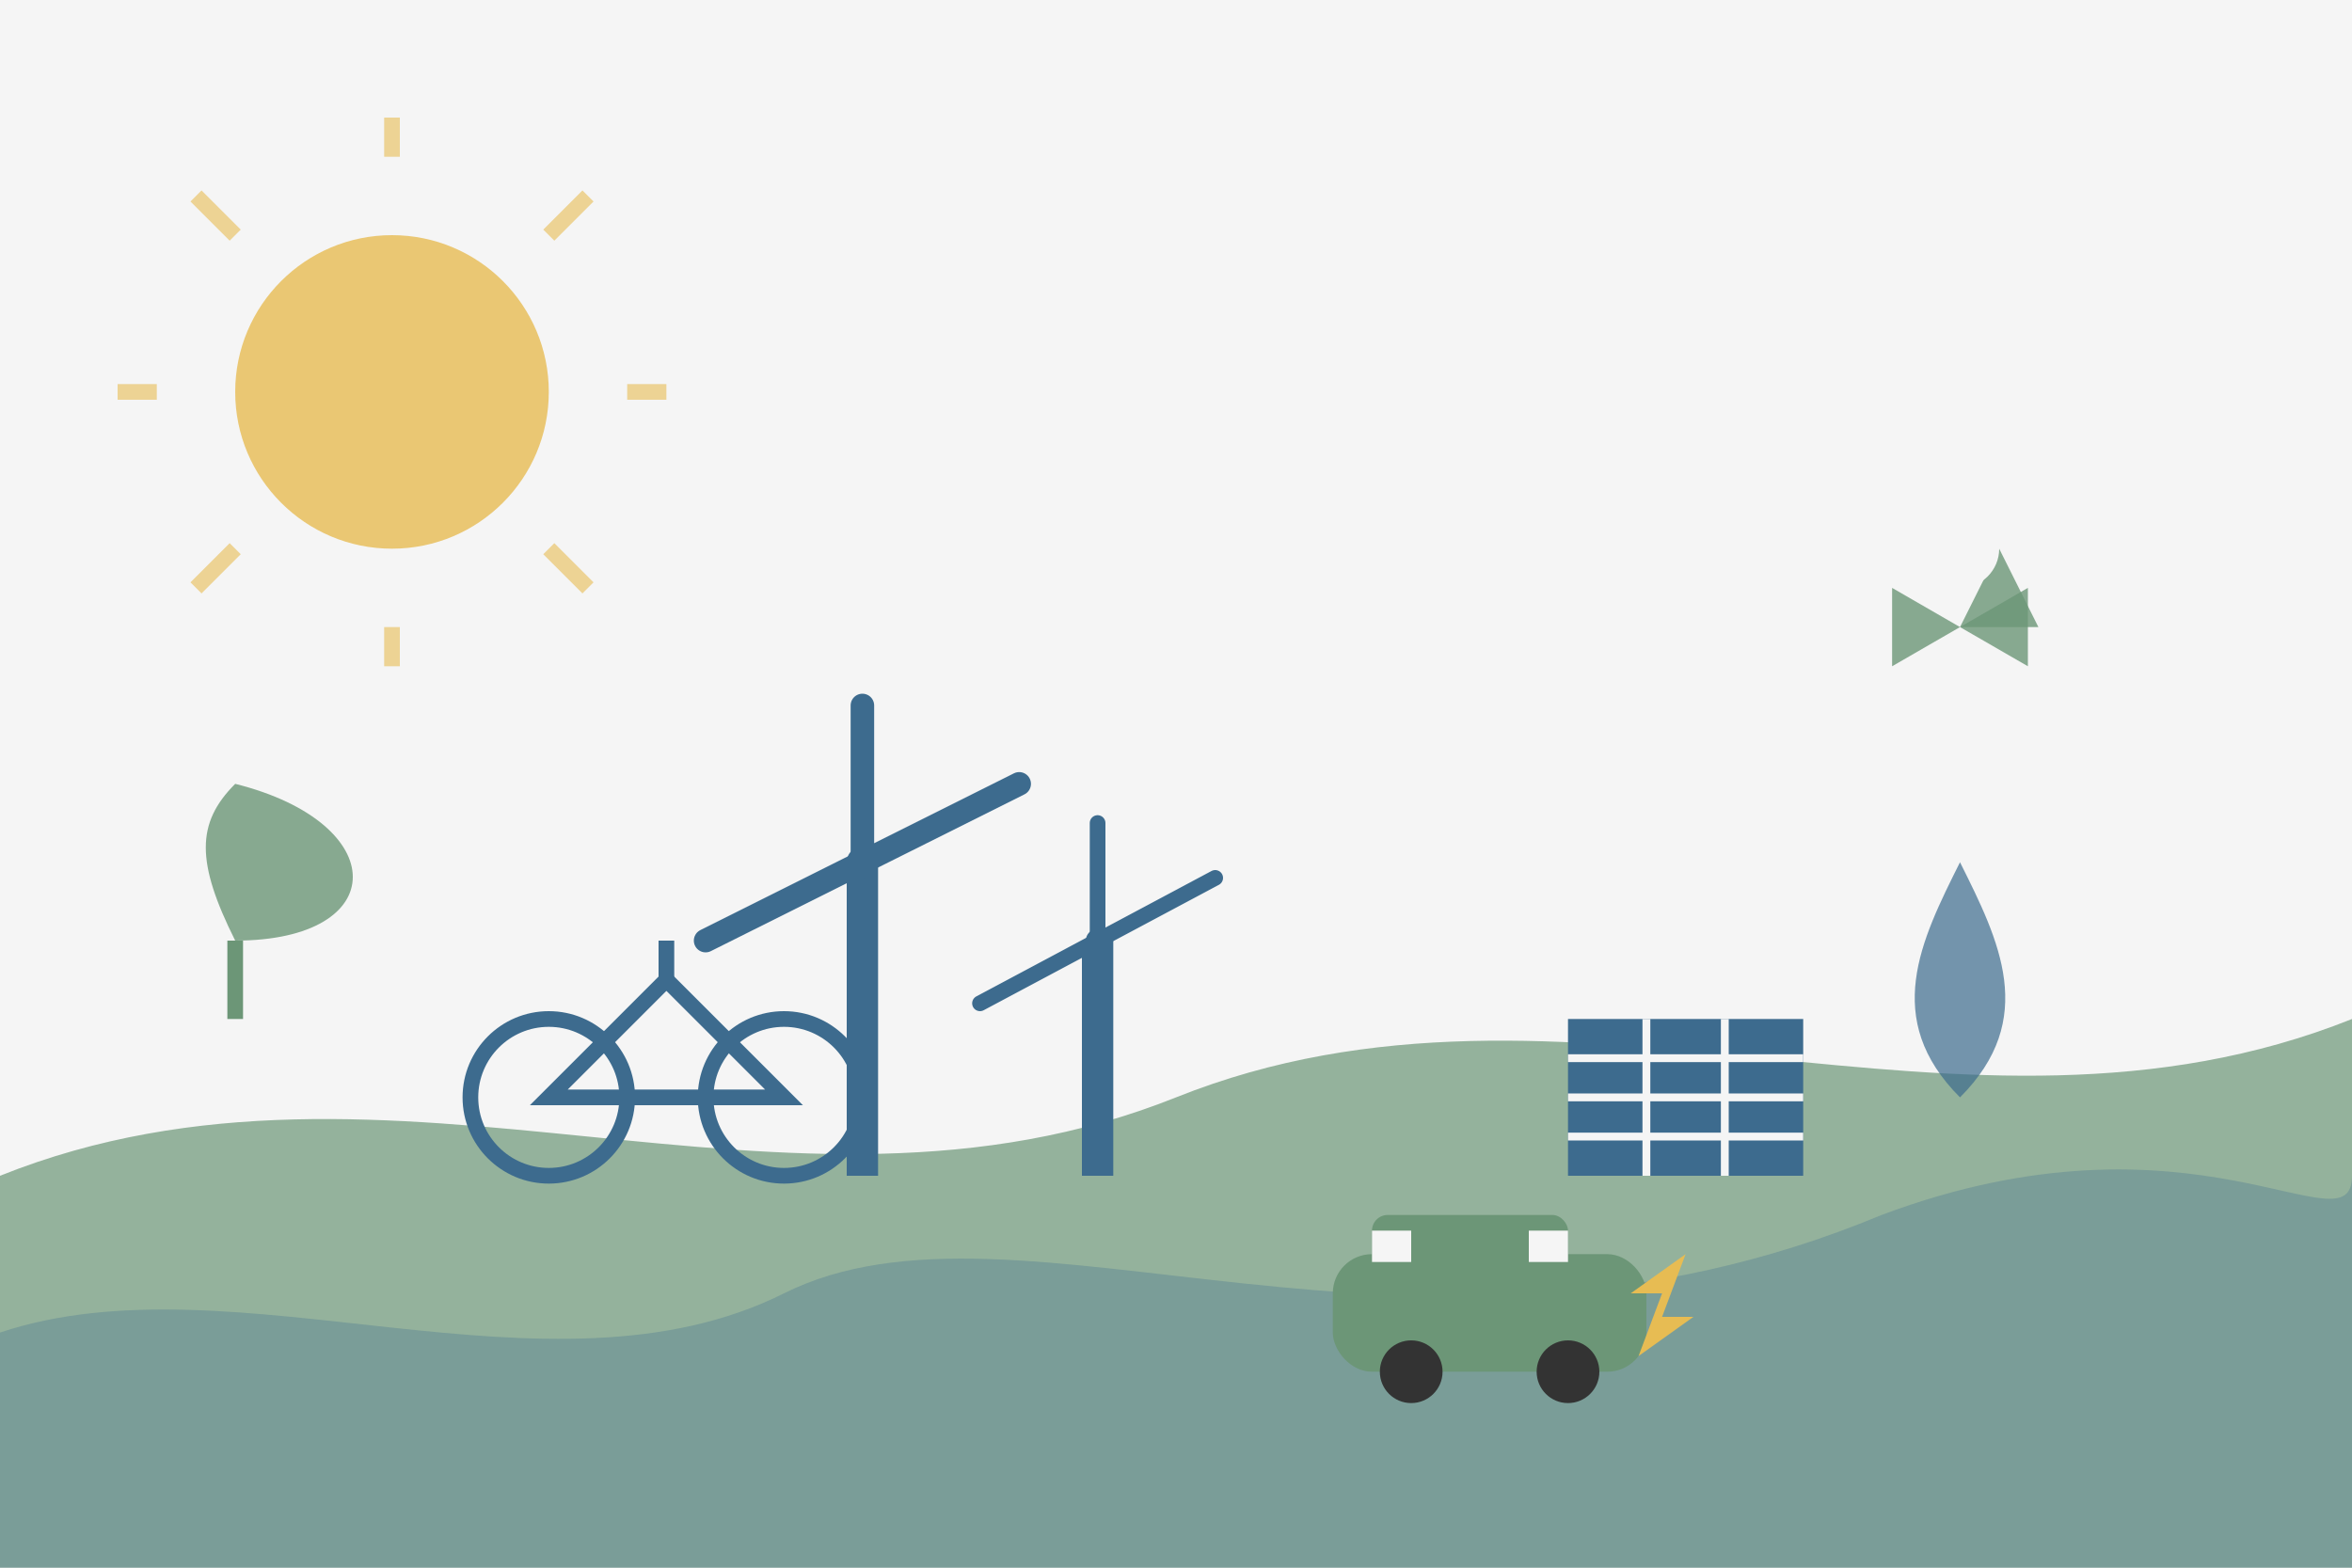 <svg xmlns="http://www.w3.org/2000/svg" viewBox="0 0 300 200">
  <!-- Sustainable Travel Blog Icon -->
  <rect width="300" height="200" fill="#f5f5f5"/>
  
  <!-- Green Hills -->
  <path d="M0,150 C50,130 100,160 150,140 C200,120 250,150 300,130 L300,200 L0,200 Z" fill="#6c9677" opacity="0.7"/>
  <path d="M0,170 C30,160 70,180 100,165 C130,150 180,180 240,155 C280,140 300,160 300,150 L300,200 L0,200 Z" fill="#3d6b8e" opacity="0.3"/>
  
  <!-- Sun / Wind Energy -->
  <circle cx="50" cy="50" r="20" fill="#e7bc53" opacity="0.8"/>
  <g opacity="0.6">
    <line x1="50" y1="20" x2="50" y2="15" stroke="#e7bc53" stroke-width="2"/>
    <line x1="50" y1="80" x2="50" y2="85" stroke="#e7bc53" stroke-width="2"/>
    <line x1="20" y1="50" x2="15" y2="50" stroke="#e7bc53" stroke-width="2"/>
    <line x1="80" y1="50" x2="85" y2="50" stroke="#e7bc53" stroke-width="2"/>
    <line x1="30" y1="30" x2="25" y2="25" stroke="#e7bc53" stroke-width="2"/>
    <line x1="70" y1="70" x2="75" y2="75" stroke="#e7bc53" stroke-width="2"/>
    <line x1="30" y1="70" x2="25" y2="75" stroke="#e7bc53" stroke-width="2"/>
    <line x1="70" y1="30" x2="75" y2="25" stroke="#e7bc53" stroke-width="2"/>
  </g>
  
  <!-- Wind Turbines -->
  <g transform="translate(110, 110)">
    <rect x="-2" y="0" width="4" height="40" fill="#3d6b8e"/>
    <path d="M0,0 L-20,10 M0,0 L20,-10 M0,0 L0,-20" stroke="#3d6b8e" stroke-width="3" stroke-linecap="round"/>
    <circle cx="0" cy="0" r="2" fill="#3d6b8e"/>
  </g>
  
  <g transform="translate(140, 120)">
    <rect x="-2" y="0" width="4" height="30" fill="#3d6b8e"/>
    <path d="M0,0 L-15,8 M0,0 L15,-8 M0,0 L0,-15" stroke="#3d6b8e" stroke-width="2" stroke-linecap="round"/>
    <circle cx="0" cy="0" r="1.5" fill="#3d6b8e"/>
  </g>
  
  <!-- Solar Panel -->
  <g transform="translate(200, 130)">
    <rect x="0" y="0" width="30" height="20" fill="#3d6b8e"/>
    <line x1="0" y1="5" x2="30" y2="5" stroke="#f5f5f5" stroke-width="1"/>
    <line x1="0" y1="10" x2="30" y2="10" stroke="#f5f5f5" stroke-width="1"/>
    <line x1="0" y1="15" x2="30" y2="15" stroke="#f5f5f5" stroke-width="1"/>
    <line x1="10" y1="0" x2="10" y2="20" stroke="#f5f5f5" stroke-width="1"/>
    <line x1="20" y1="0" x2="20" y2="20" stroke="#f5f5f5" stroke-width="1"/>
  </g>
  
  <!-- Electric / Hybrid Car -->
  <g transform="translate(170, 160)">
    <rect x="0" y="0" width="40" height="15" rx="5" ry="5" fill="#6c9677"/>
    <rect x="5" y="-5" width="25" height="8" rx="2" ry="2" fill="#6c9677"/>
    <circle cx="10" cy="15" r="4" fill="#333"/>
    <circle cx="30" cy="15" r="4" fill="#333"/>
    <rect x="5" y="-3" width="5" height="4" fill="#f5f5f5"/>
    <rect x="25" y="-3" width="5" height="4" fill="#f5f5f5"/>
    
    <!-- Electric Symbol -->
    <path d="M42,8 L45,0 L38,5 L42,5 L39,13 L46,8 L42,8 Z" fill="#e7bc53"/>
  </g>
  
  <!-- Recycling Symbol -->
  <g transform="translate(250, 70)">
    <path d="M0,10 L10,10 L5,0 Z" fill="#6c9677" opacity="0.8"/>
    <path d="M8.66,-5 L8.66,5 L17.32,0 Z" fill="#6c9677" opacity="0.8" transform="rotate(120 0 0)"/>
    <path d="M-8.66,-5 L-8.66,5 L-17.32,0 Z" fill="#6c9677" opacity="0.8" transform="rotate(240 0 0)"/>
    <circle cx="0" cy="0" r="5" fill="#f5f5f5"/>
  </g>
  
  <!-- Bicycle -->
  <g transform="translate(70, 140)">
    <circle cx="0" cy="0" r="10" fill="none" stroke="#3d6b8e" stroke-width="2"/>
    <circle cx="30" cy="0" r="10" fill="none" stroke="#3d6b8e" stroke-width="2"/>
    <path d="M0,0 L15,-15 L30,0 L15,0 Z" fill="none" stroke="#3d6b8e" stroke-width="2"/>
    <path d="M15,-15 L15,-20" stroke="#3d6b8e" stroke-width="2"/>
  </g>
  
  <!-- Water Drop -->
  <g transform="translate(250, 110)">
    <path d="M0,0 C-5,10 -10,20 0,30 C10,20 5,10 0,0 Z" fill="#3d6b8e" opacity="0.7"/>
  </g>
  
  <!-- Leaf Symbol -->
  <g transform="translate(30, 100)">
    <path d="M0,0 C20,5 20,20 0,20 C-5,10 -5,5 0,0 Z" fill="#6c9677" opacity="0.8"/>
    <path d="M0,20 L0,30" stroke="#6c9677" stroke-width="2"/>
  </g>
</svg>
